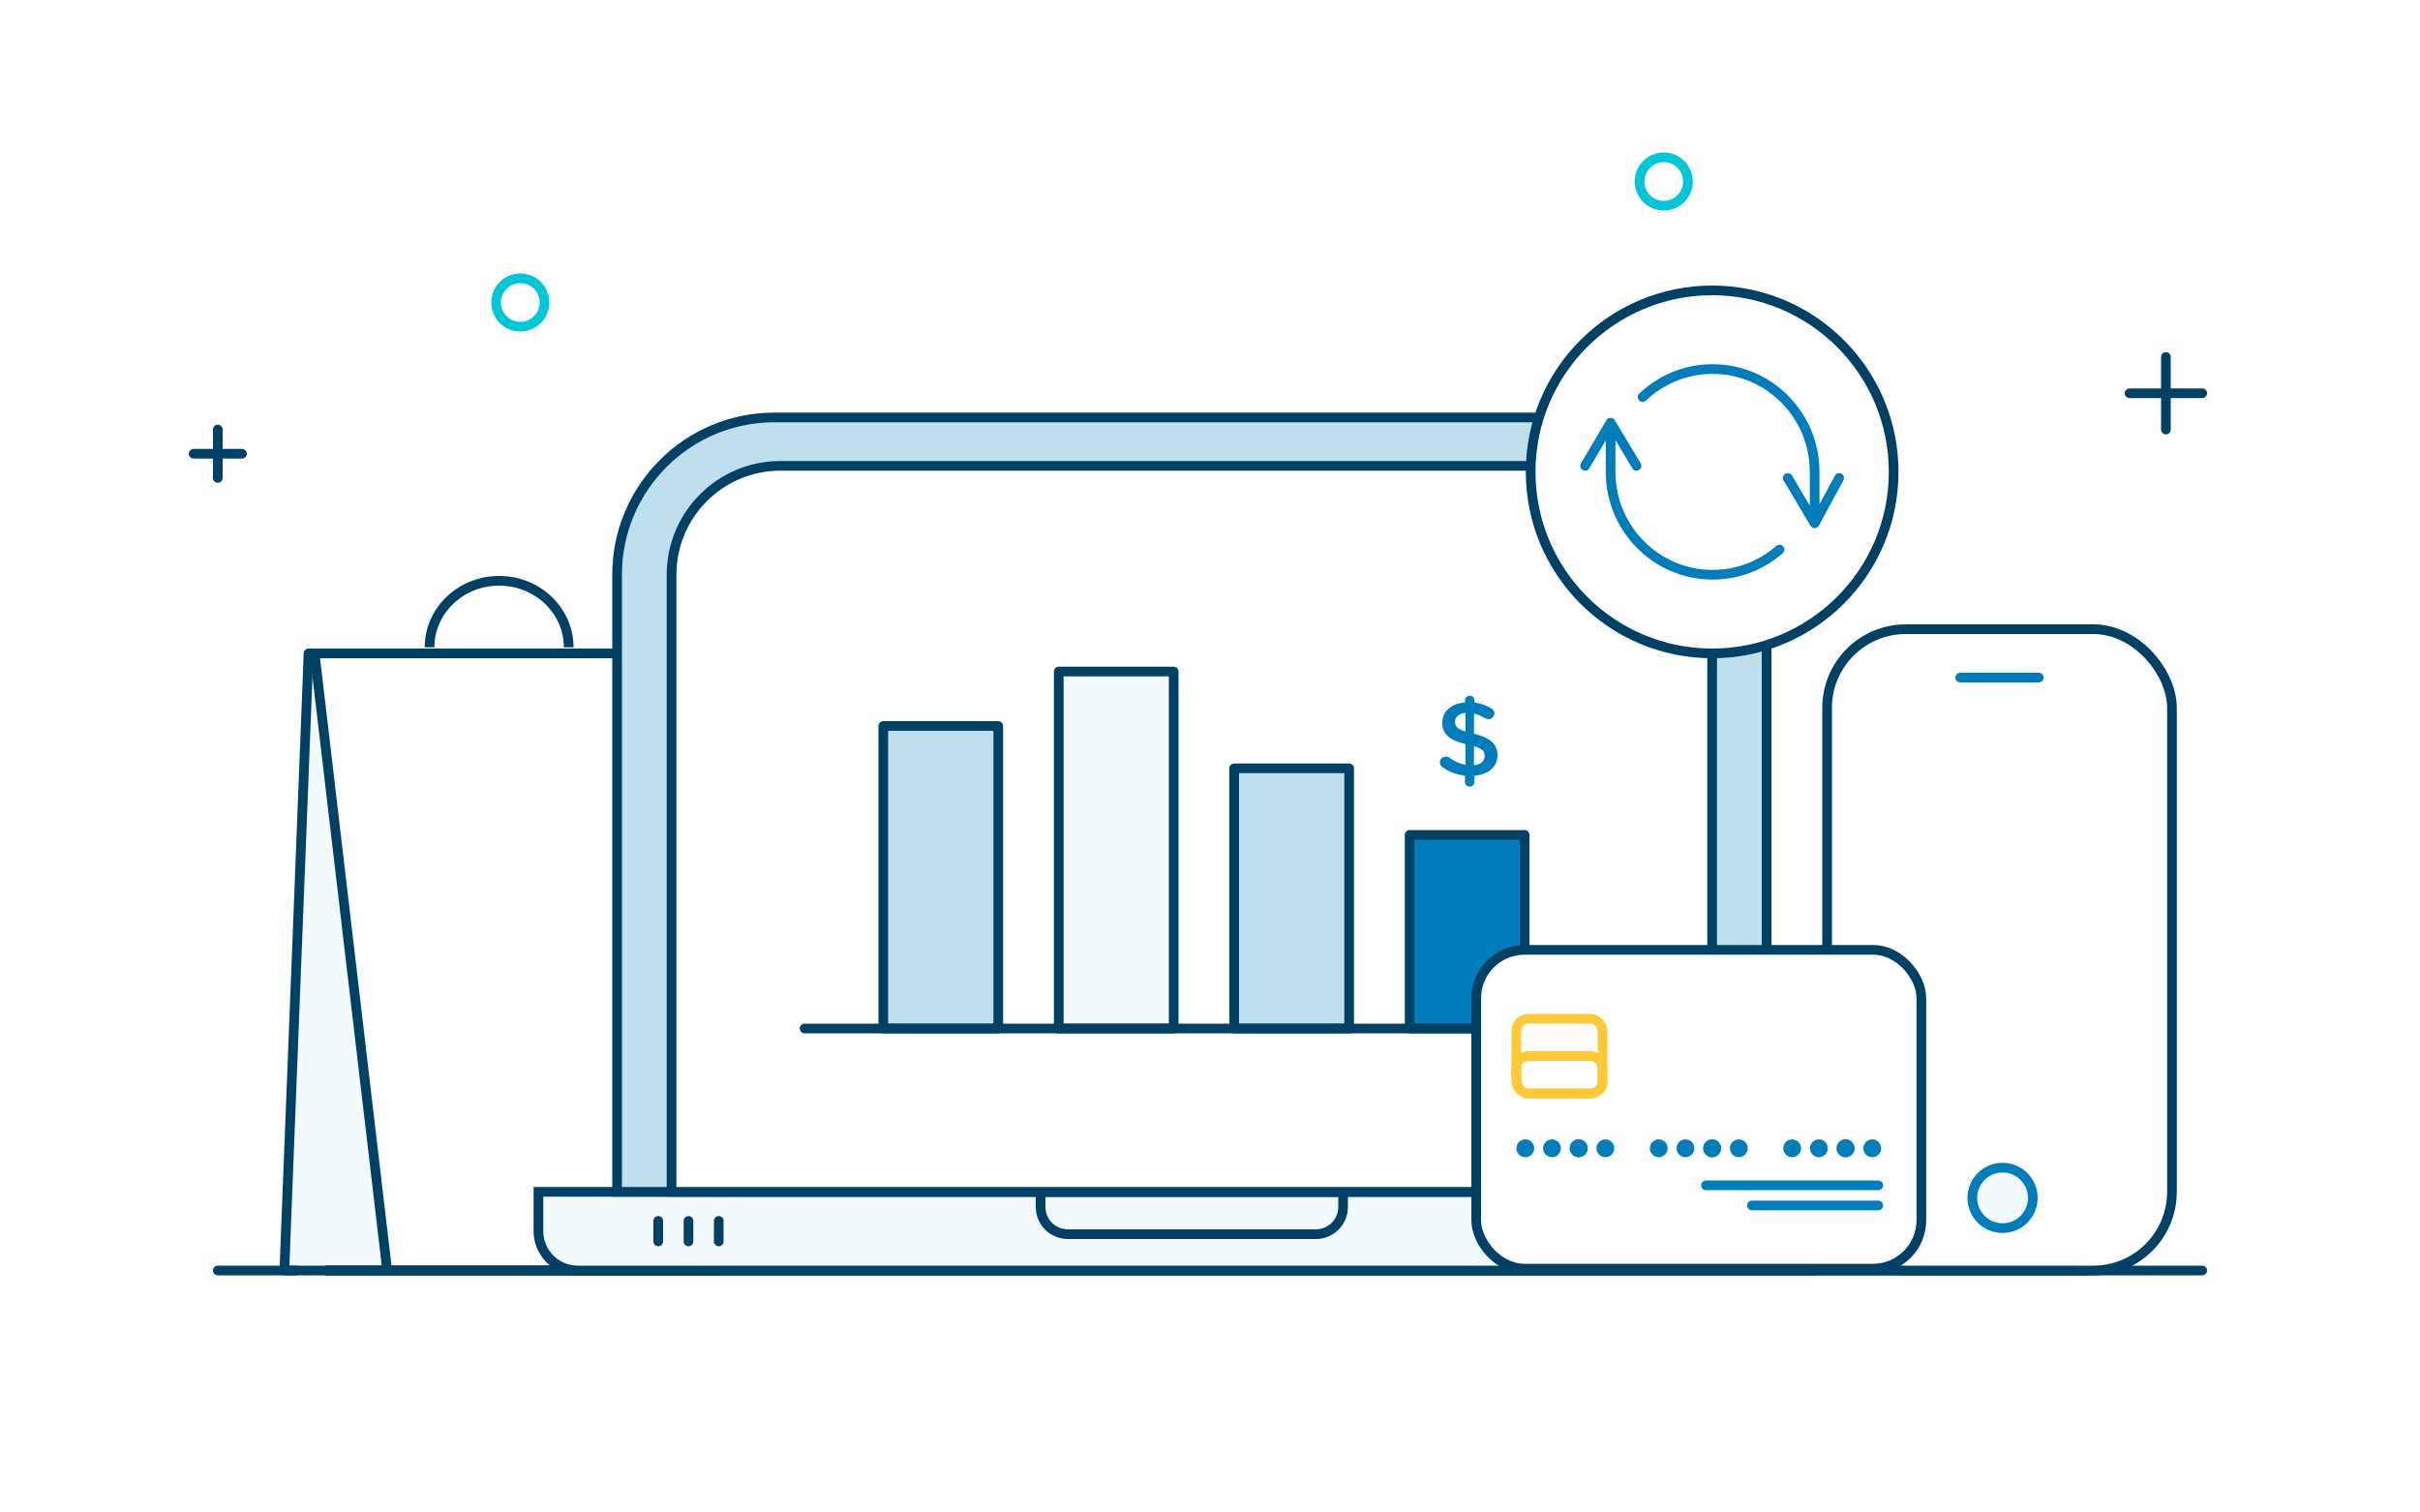 <svg width="400" height="250" viewBox="0 0 400 250" fill="none" xmlns="http://www.w3.org/2000/svg">
<rect width="400" height="250" fill="white"/>
<path d="M64 210L51.5 108.5L46.5 210H64Z" fill="#F2FAFD"/>
<path d="M51 108H118V210H47L51 108Z" stroke="#004165" stroke-width="1.6" stroke-linecap="round" stroke-linejoin="round"/>
<path d="M364 210L54 210" stroke="#004165" stroke-width="1.6" stroke-linecap="round" stroke-linejoin="round"/>
<path d="M49 210H36" stroke="#004165" stroke-width="1.6" stroke-linecap="round" stroke-linejoin="round"/>
<path d="M345 210L54 210" stroke="#004165" stroke-width="1.6" stroke-linecap="round" stroke-linejoin="round"/>
<path d="M297 197H98H89V203.5C89 207.09 91.91 210 95.5 210H98H297H299.5C303.09 210 306 207.09 306 203.5V197H297Z" fill="#F2FAFD"/>
<path d="M98 197H306V203.5C306 207.09 303.09 210 299.5 210H98M297 197H89V203.5C89 207.09 91.91 210 95.5 210H297" stroke="#004165" stroke-width="1.6"/>
<path d="M172 197H222V199.5C222 201.985 219.985 204 217.5 204H176.5C174.015 204 172 201.985 172 199.5V197Z" stroke="#004165" stroke-width="1.6"/>
<line x1="108.8" y1="201.8" x2="108.8" y2="205.2" stroke="#004165" stroke-width="1.6" stroke-linecap="round" stroke-linejoin="round"/>
<line x1="113.8" y1="201.8" x2="113.8" y2="205.2" stroke="#004165" stroke-width="1.6" stroke-linecap="round" stroke-linejoin="round"/>
<line x1="118.8" y1="201.8" x2="118.8" y2="205.2" stroke="#004165" stroke-width="1.6" stroke-linecap="round" stroke-linejoin="round"/>
<line x1="311.8" y1="203.2" x2="327.2" y2="203.2" stroke="#004165" stroke-width="1.6" stroke-linecap="round" stroke-linejoin="round"/>
<path d="M102 95C102 80.641 113.641 69 128 69H266C280.359 69 292 80.641 292 95V197H102V95Z" fill="#BFDEEE" stroke="#004165" stroke-width="1.6"/>
<path d="M111 95C111 85.059 119.059 77 129 77H264C274.493 77 283 85.507 283 96V197H111V95Z" fill="white" stroke="#004165" stroke-width="1.6"/>
<rect x="146" y="120" width="19" height="50" fill="#BFDEEE" stroke="#004165" stroke-width="1.6" stroke-linecap="round" stroke-linejoin="round"/>
<rect x="175" y="111" width="19" height="59" fill="#F2FAFD" stroke="#004165" stroke-width="1.6" stroke-linecap="round" stroke-linejoin="round"/>
<rect x="204" y="127" width="19" height="43" fill="#BFDEEE" stroke="#004165" stroke-width="1.6" stroke-linecap="round" stroke-linejoin="round"/>
<rect x="233" y="138" width="19" height="32" fill="#007DBA" stroke="#004165" stroke-width="1.6" stroke-linecap="round" stroke-linejoin="round"/>
<path d="M264 170L133 170" stroke="#004165" stroke-width="1.6" stroke-linecap="round" stroke-linejoin="round"/>
<path fill-rule="evenodd" clip-rule="evenodd" d="M242.15 115.746C242.15 115.33 242.507 115 242.937 115C243.366 115 243.706 115.33 243.706 115.746V116.127C244.761 116.249 245.655 116.578 246.478 117.081C246.764 117.237 247.015 117.498 247.015 117.914C247.015 118.452 246.568 118.868 246.013 118.868C245.834 118.868 245.655 118.816 245.477 118.712C244.851 118.348 244.242 118.087 243.634 117.949V121.279C246.353 121.938 247.516 122.996 247.516 124.852C247.516 126.76 245.977 128.026 243.706 128.234V129.275C243.706 129.691 243.366 130.02 242.937 130.02C242.507 130.02 242.15 129.691 242.15 129.275V128.199C240.808 128.06 239.574 127.592 238.483 126.846C238.179 126.656 238 126.378 238 126.014C238 125.476 238.429 125.06 238.984 125.06C239.198 125.06 239.413 125.129 239.574 125.251C240.415 125.84 241.237 126.239 242.221 126.413V122.996C239.61 122.337 238.394 121.383 238.394 119.423C238.394 117.567 239.914 116.283 242.15 116.11V115.746ZM245.405 124.973C245.405 124.21 245.012 123.742 243.634 123.325V126.482C244.779 126.361 245.405 125.806 245.405 124.973ZM242.221 120.914C240.844 120.481 240.504 120.03 240.504 119.301C240.504 118.538 241.076 117.948 242.221 117.844V120.914Z" fill="#007DBA"/>
<path d="M315 112L317 112" stroke="#007DBA" stroke-width="1.6" stroke-linecap="round" stroke-linejoin="round"/>
<rect x="302" y="104" width="57" height="106" rx="13" fill="white" stroke="#004165" stroke-width="1.6"/>
<path d="M324 112H337" stroke="#007DBA" stroke-width="1.6" stroke-linecap="round" stroke-linejoin="round"/>
<circle cx="331" cy="198" r="5" fill="#F2FAFD" stroke="#007DBA" stroke-width="1.6"/>
<rect x="244" y="157" width="73.58" height="52.693" rx="8" fill="white" stroke="#004165" stroke-width="1.6" stroke-linecap="round" stroke-linejoin="round"/>
<path d="M289.572 199.249L310.459 199.249" stroke="#007DBA" stroke-width="1.6" stroke-linecap="round" stroke-linejoin="round"/>
<path d="M281.977 195.926H310.459" stroke="#007DBA" stroke-width="1.6" stroke-linecap="round" stroke-linejoin="round"/>
<rect x="250.646" y="168.393" width="14.241" height="12.342" rx="2" fill="white" stroke="#FFC937" stroke-width="1.6"/>
<circle cx="252.116" cy="189.801" r="1.47" fill="#007DBA"/>
<circle cx="256.528" cy="189.801" r="1.47" fill="#007DBA"/>
<circle cx="260.939" cy="189.801" r="1.47" fill="#007DBA"/>
<circle cx="260.939" cy="189.801" r="1.47" fill="#007DBA"/>
<circle cx="265.35" cy="189.801" r="1.47" fill="#007DBA"/>
<circle cx="296.23" cy="189.801" r="1.47" fill="#007DBA"/>
<circle cx="300.641" cy="189.801" r="1.47" fill="#007DBA"/>
<circle cx="305.052" cy="189.801" r="1.47" fill="#007DBA"/>
<circle cx="305.052" cy="189.801" r="1.47" fill="#007DBA"/>
<circle cx="309.463" cy="189.801" r="1.47" fill="#007DBA"/>
<circle cx="274.173" cy="189.801" r="1.47" fill="#007DBA"/>
<circle cx="278.584" cy="189.801" r="1.47" fill="#007DBA"/>
<circle cx="282.996" cy="189.801" r="1.47" fill="#007DBA"/>
<circle cx="282.996" cy="189.801" r="1.47" fill="#007DBA"/>
<circle cx="287.407" cy="189.801" r="1.47" fill="#007DBA"/>
<rect x="250.646" y="174.564" width="14.241" height="6.171" rx="2" stroke="#FFC937" stroke-width="1.6"/>
<path d="M94 107C94 100.925 88.851 96 82.5 96C76.149 96 71 100.925 71 107" stroke="#004165" stroke-width="1.6"/>
<path d="M52 108L64 210" stroke="#004165" stroke-width="1.6"/>
<path fill-rule="evenodd" clip-rule="evenodd" d="M90 50C90 52.209 88.21 54 86 54C83.791 54 82 52.209 82 50C82 47.79 83.791 46 86 46C88.21 46 90 47.79 90 50Z" stroke="#00C6D7" stroke-width="1.6" stroke-linecap="round" stroke-linejoin="round"/>
<path d="M358 59V71" stroke="#004165" stroke-width="1.6" stroke-linecap="round" stroke-linejoin="round"/>
<path d="M364 65H352" stroke="#004165" stroke-width="1.6" stroke-linecap="round" stroke-linejoin="round"/>
<path d="M36 79V71" stroke="#004165" stroke-width="1.6" stroke-linecap="round" stroke-linejoin="round"/>
<path d="M40 75H32" stroke="#004165" stroke-width="1.6" stroke-linecap="round" stroke-linejoin="round"/>
<path fill-rule="evenodd" clip-rule="evenodd" d="M279 30C279 32.209 277.21 34 275 34C272.791 34 271 32.209 271 30C271 27.79 272.791 26 275 26C277.21 26 279 27.79 279 30Z" stroke="#00C6D7" stroke-width="1.6" stroke-linecap="round" stroke-linejoin="round"/>
<circle cx="283" cy="78" r="30" fill="white" stroke="#004165" stroke-width="1.6" stroke-linecap="round" stroke-linejoin="round"/>
<path d="M294.13 90.84C291.17 93.432 287.306 95 283.078 95C273.765 95 266.216 87.389 266.216 78V69.862M266.216 69.862L262 77M266.216 69.862L270.5 77M271.508 65.633C274.527 62.761 278.599 61 283.078 61C292.391 61 299.941 68.611 299.941 78V86.41M304 79L299.941 86.5L295.5 79" stroke="#007DBA" stroke-width="1.6" stroke-linecap="round" stroke-linejoin="round"/>
</svg>
